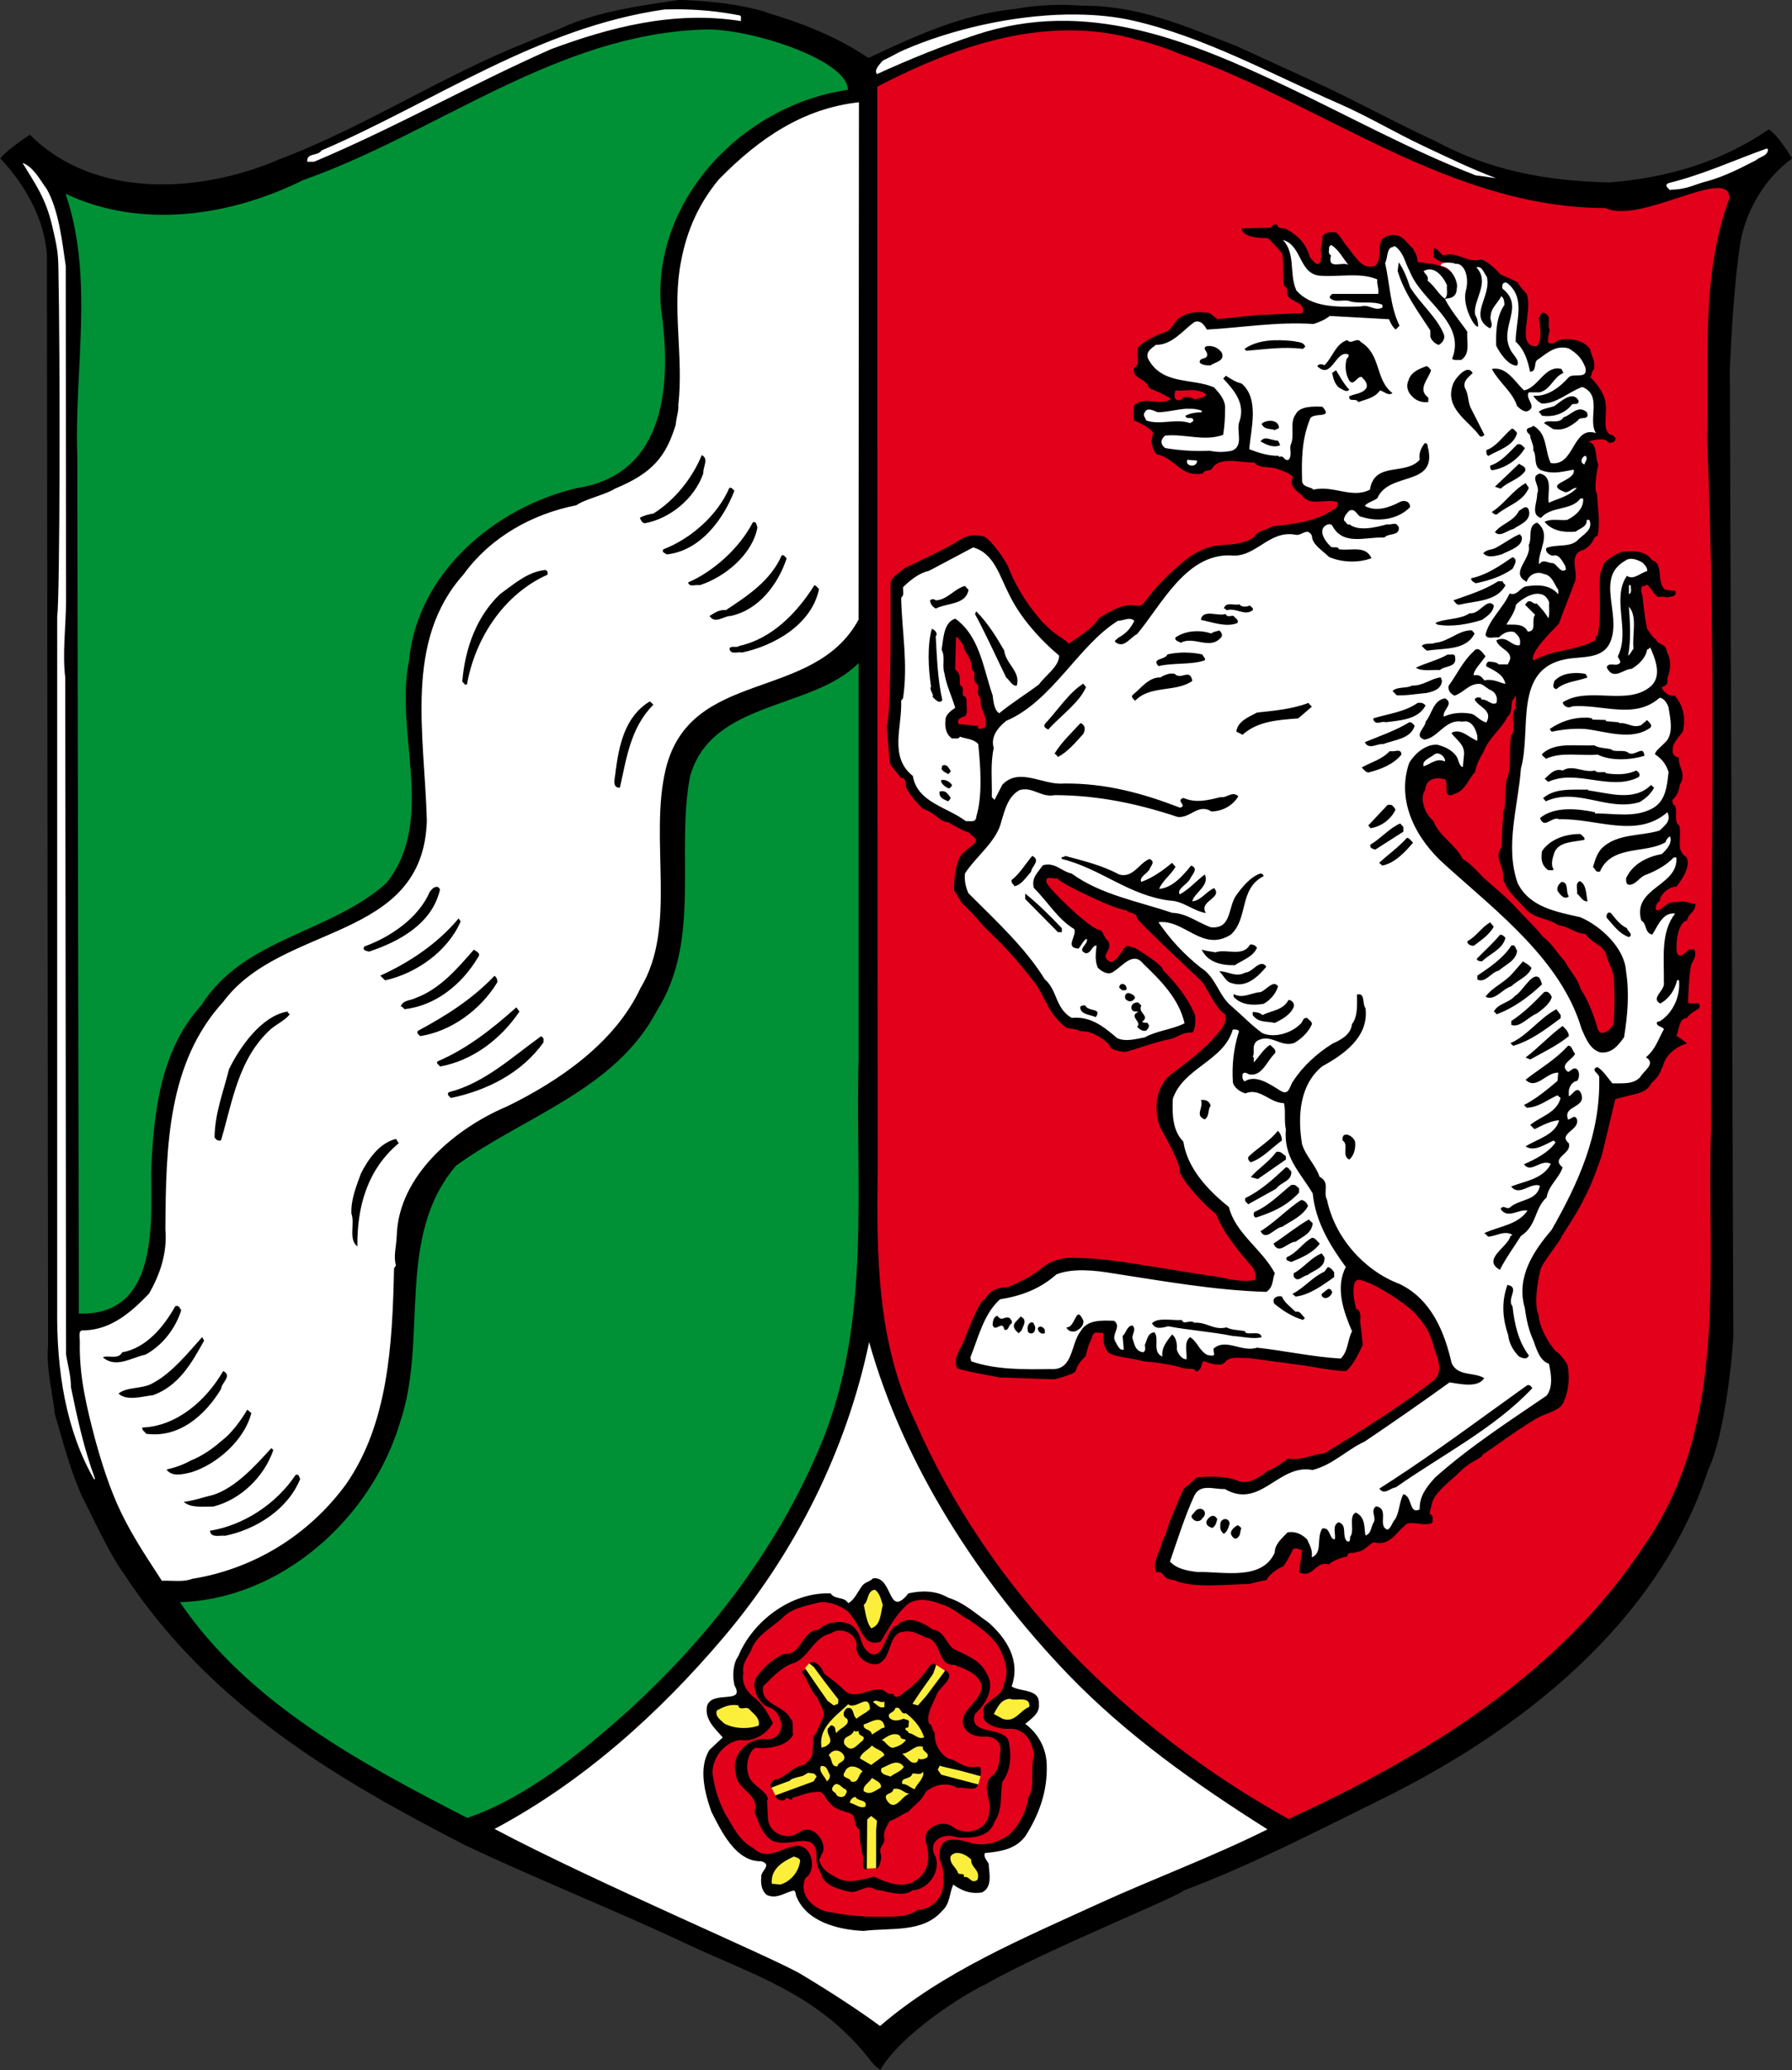 <svg xmlns="http://www.w3.org/2000/svg" viewBox="0 0 316.8 366" xmlns:v="https://vecta.io/nano"><rect x="0" y="0" width="316.8" height="366" fill="#333333" stroke="none"/><path d="M135.48 2.21c6.26 1.85 12.46 4.26 18.04 8.03 8.26-3.84 16.52-7.74 26.02-8.67 3.72-.71 7.99-.85 11.57-.57 10.39-.07 18.66 3.76 27.54 7.17l14.46 6.62c6.33 2.91 14.18 7.21 20.58 10.12 9.43 5.11 19.48 7.13 30.91 7.34 10.46-.85 19.83-3.7 28.09-9.38 1.79 1.14 4.13 5.15 4.13 5.15-4.89 3.48-8.33 9.5-9.22 15.3-1.38 9.56-1.72 21.12-1.79 21.97l.62 170.93c-.14 3.37-1.51 17.62-4.47 23.68-8.81 27.12-33.32 46.26-58.1 58.38-11.84 5.85-22.79 11.5-34.63 15.97-.83 1.03-24.92 10.74-34.9 16.52-4.06 1.86-15.14 8.95-18.72 15.21-.41-.55-.48 0-2.27-2.41-9.09-11.22-20.24-14.39-31.94-19.89-12.87-6.06-26.3-11.36-39.1-17.42-22.35-11.5-45.1-24.65-60.37-47.98-2.7-3.65-6.44-11.91-7.46-13.77-2.27-5.23-3.34-9.64-4.76-14.46-.54-4.54-1.57-8.26-1.21-12.19L8.29 44.97C7.82 38.75 4.58 32.82.04 27.99c1.51-1.78 5.24-4.17 5.24-4.17 11.58 11.57 30.43 10.24 43.92 4.42 15.28-5.76 28.7-14.7 43.84-20.73 2.48-1.07 5.16-2.06 7.5-3.13 6.13-2.49 12.87-3.41 19.62-4.41 5.3.21 10.46.71 15.35 2.2"/><path d="M189.17 5.37c-11.84-.04-23.54 4.46-34.08 9.95v57.56l.07 133.96c-.21 15.01-.14 30.43 6.54 44.26 13.08 30.15 37.52 54.66 66.09 70.49 24.16-11.08 48.19-25.82 62.99-48.53 15.01-21.55 10.88-48.95 11.7-73.66-.14-40.55 1.03-81.16-.69-121.71.34-14.18-1.1-29.12 3.92-42.58.21-6-15.7 4.63-21.82 1.68-27.6-.03-49.84-18.28-74.83-27.08h-.07c-2.55-1.08-5.23-2-7.92-2.67-3.99-1.15-7.92-1.66-11.91-1.68zm36.62 34.31c.14.98 1.17.5 1.65.84 2.13 1.2 3.44 2.56 4.13 4.97.83.9 1.17 1.62 1.86.86 0-.5.41-1.43 0-2.07 0 0 .41-1.36.34-2.56.69-.64 1.24-.77 2.41-.63.83.7 1.03 1.23 1.65 2.11.83.93 1.51 2.09 1.72 2.15.76 1.07 1.79 2.13 3.44 1.7 1.79-1.2-.21-4.77 2.34-5.34 2.48-.72 3.1 1.08 4.47 2.22.48 1.14.62.77.83 2.41 1.31.14 3.1.27 4.41.84 1.24.35 2.27 1.65 2.96 2.71.14 1.49-.21 2.35-1.1 3.42-.28.07-.76-.17-.96.19.83.56 1.03 2.28 2.41 2.35.14-2.98 2.34-7.32-1.38-9.38-1.38.22-2.48-.14-3.51-.98v-1.7c.76.35 1.03.78 1.58 1.36 2.89-.78 4.2 1.49 6.82.71 1.31.5 2.48 1.62 3.44 2.68 1.45.65 2.07.87 3.1 1.45-.34 0 1.51 2 1.51 2 .83 2.52-.69 6.49 0 8.18.34.97 1.17 1.1 1.72 1.03 1.24-.93.48-4.97.34-4.97.48-.29.28-1.22 1.1-.86 1.38.56.34 2.07.89 2.93-.07.71-.41 1.34-.28 2.2.41.56 1.45 0 1.79-.36 2.07-.43 4.41-.07 5.64 1.57.21 1.34.96 1.98.69 3.55-.62.7-.28 1-.69 1.42.69.56 2.75 2.92 2.75 4.92.28 1.79-.69 4.47.89 5.3.34-.07.41.07.83.55.07.76-.76.89-1.24.83-.48-1.24-3.58-.21-3.58-.21 1.72.34 1.17 2.68 1.79 4.06-.28 1.31-.83 4.61-.21 5.16.07 2.34.62 4.96.07 7.5-.83-.21-.48 1.86-3.17 2.68-1.93 1.38.07 3.99-1.03 5.85-.41 1.31-1.58 3.99-2.62 6.95-1.1 1.17-5.44 5.3-4.47 6.54.28-.41 3.51-1.45 3.51-1.45 3.24-.62 6.06-1.31 7.16-2.07.62-.07 0-1.03.62-.83.69-3.17.34-6.68.41-9.98.21-2.13-.14-.14.69-2.82 1.31-1.51 3.17-2.07 3.17-2.07 2-.34 4.41-.14 5.37 1.45 2.2.69.69 3.99 2.34 5.23.62 0 1.03.28 1.72.14.55 1.17-.89 1.03-1.51 1.24-.41-.28-1.1-.07-1.58-.14-.62-.48-1.1-1.38-1.72-2.07-.41-.14-.55.34-.96.14-.28.41-.28 1.1 0 1.58 0 0 .41 4.13.83 5.99 0 0 1.1 1.79 1.65 1.93.07.9 1.79.62 1.86 2.2 0 .07 1.24 1.65.07 4.68.21 1.03-.21 1.24-.96 1.51.07.69 1.03 1.51 2.07 1.58l.14-.14c1.51 1.72 2.07 3.86 1.51 6.4-.55.83-2 2.13-1.79 3.44-.14 0 0 1.1 1.1 1.17-.28 1.65 1.45 2.75.14 4.82 0 0-.07 1.65-1.31 2.68 0 .41.07.96.48 1.03.48 1.03-.28 2.89.69 3.44.62 1.93-.69 4.47 1.24 5.58 0 0 1.38 1.45-1.72 5.3-1.45-.07-3.1 1.72-2.89 2.55-.34-.14-1.31 1.58-.34 1.65 1.1-.48 1.65-1.72 3.37-1.45 1.17-.41 2.2.21 3.24.28.07 1.45-1.17 1.51-1.51 2.96-1.86.41-2 5.03-1.72 5.78.48 1.24 2.07-.69 2.07-.69h.96c.34.83.21 1.38-.48 2.55-.48 1.31-.62 6.82-.62 6.82.55.62 2.48-.55 2 1.03-.76.48-1.72.96-2.2 1.72-1.45.07-1.38 2.2-1.86 3.17.76.48 1.45.89 1.86 1.38-1.65.34-3.92 2-4.27 4.13-.41.14 0 1.1-2.07 2.89-.62 1.65-3.3 2-3.3 2 .14 0-2.68.62-3.03.83l-2.34 9.78s-1.79 5.44-3.24 7.85c-.48 1.38-3.92 6.61-3.92 6.61-.14.83-3.79 4.96-3.79 6.2 0 0-1.31 5.37-.28 7.64.28 3.17 2.89 6.4 3.1 6.47 1.03.62 2 2.34 2 2.34s.89 3.17-.69 6.68c-.55 1.31-2.55 1.79-3.92 2.41-2.34 1.03-9.09 6.06-10.39 6.82.21.55-2.07 1.03-4.06 3.1-1.45 1.45-3.85 3.1-4.75 5.09 0 0-.48 1.79-.55 2.34.76.07.48.96.55 1.45-1.38.96-4.2-.62-4.96.62-1.58 1.17-2.55 3.65-5.51 2.89-1.1.62-1.65 1.65-3.03 1.72-.48.41-1.65-.21-1.58.83-.62-.07-3.17.96-3.17 1.38-2.62-.76-2.82 2.62-5.37 1.38l.55-3.92c-.55-.07-1.1-.55-1.65-.14-.48 1.24-1.65 3.03-1.72 3.03-1.24.48-2.75 1.72-2.89 2.41-.76.07-3.1.69-3.1.69-4.34.07-9.78.83-13.36-.69-2.34-.21-1.45-1.65-3.03-1.38-.89-1.24.62-3.99.69-4.27.14-.96.83-2.2 1.03-2.68.07-1.1 3.03-7.71 3.03-7.71.62-.69 1.72-1.38 2.27-2.07 0 0 4.61-.69 7.71.69 2.13.41 3.85-1.1 5.09-2 .48.14 3.44-2.07 3.44-2.07 2.41.48 4.34-.83 6.4-.9 12.74-7.78 17-11.08 19.28-12.87 2.07-1.72.55-4.27 0-6.2-.76-3.1-2.34-4.54-2.62-4.96-1.03-1.72-7.5-5.99-10.19-6.61-1.72-.55-1.45 2.75-.83 5.09 1.03.21.69 2.2.69 2.2.07.21.48 4.13.48 4.13-.62 1.38-1.65 3.51-2.89 4.61-.76.28-7.16-.89-7.16-.89l-10.26-1.38c-1.72.07-2.68-.34-3.92.55-.62 1.38-3.79.07-3.85 0-.55.21-.28 1.65-1.38 1.86-.41-.76-1.24-.34-2.41-.62-1.03-.48-5.16-1.1-6.82-1.17-1.86-.62-5.78-.76-6.47-1.79-1.24-1.72-.21-3.65-1.17-3.24-1.79-.41-1.24.69-2.07 1.93l-.62 2.2c-.83.76-1.38 1.45-1.72 2.55-.14.62-3.79 1.51-3.79 1.51l-9.71-.34s-7.02-1.24-7.5-1.65c-.76-1.86.62-3.24 1.17-4.68 0 0 2.89-7.78 3.79-7.5.69-1.38 2.07-2.13 3.85-2.07 2.07-.83 4.2-1.86 5.85-3.17 1.58-1.51 4.06-2.13 5.44-2.07 5.37-.07 12.94 1.31 12.94 1.31l10.74 1.72c3.79.41 5.58 1.38 8.88.9.41-.83-.34-2.2-.34-2.2-4.47-4.96-5.78-7.64-6.54-9.5-1.58-1.1-5.71-5.44-6.4-7.43.28-1.17-2.75-6.68-3.44-7.78 0 0-2.2-5.23 1.38-9.02.83-.83 5.58-3.92 8.26-7.09.96-1.1 2.27-2.27 1.79-3.99-1.38-.62-3.58-5.23-3.92-5.58-.83-.9-8.33-7.78-11.63-11.29.14-1.24-1.65-.83-1.79-1.51-1.45.21-11.98-4.82-12.32-5.64-.83.21-2.2-.69-1.86.83.89 1.58 8.26 8.67 9.57 8.33.55.62.69 1.51 1.31 1.93.96 1.72-1.79 2.55.41 3.72 1.51-.41 1.79-2 2.89-2.89l1.45.41s5.09 3.03 4.89 3.86c2.34 2.34 4.41 4.89 5.71 7.99 0 0 .28 2.27-.48 3.1-1.65-.14-2.48.76-3.92 1.17-2.13.28-7.09 2.13-7.99 2.27-.83-.14-1.79-.21-2.55-.76.07-.76-3.3-3.24-5.3-2.89-.55-.48-1.65-.41-2.41-.62-1.1-.62-2.75-2.68-2.89-3.1-.48-.62-1.79-3.58-2.75-4.82-3.79-4.89-5.37-6.47-9.36-10.33-1.1-1.45-2.2-2.48-3.37-3.65-.69-.69-1.24-2.2-1.58-2.34 0 0-.14-4.96 1.58-6.68.62-.55 1.38-1.1 2.07-1.72.76-1.03-.76-1.24-.89-1.86-.41 0-3.03-1.31-3.72-1.86-1.72-.07-2-1.51-4.61-2.41-2.41-2.41-2.96-3.86-2.96-3.86.07-.76-.07-1.58-.83-1.58 0 0-1.86-2.13-2-2.62l-.55-6.61c.76-1.51.69-17.9.69-17.9v-7.43c.41-1.24 1.79-1.86 2.55-2.55 1.03-.48 8.26-3.92 9.22-4.68 1.86-1.31 3.3-1.24 4.82-.83 1.1.48 3.92 4.27 4.41 5.85.55 1.31 2.07 4.96 5.85 9.22 2.82 2.89 3.24 2.41 4.68 3.86.41-.48 4.13-2.48 5.3-4.54 6.88-4.47 6.47-.55 8.33-3.17 3.1-4.34 7.85-7.78 7.85-7.78 3.85-2.55 6.68-1.86 6.68-2.07 1.03 0 3.51-.34 4.75-1.51.21-.89 2.68-1.24 3.03-1.72 4.34-.41 8.26-.96 11.43-3.37l.14-.89c-2.13-.69-4.96.83-6.26-1.17-.89-.69-2.48-1.72-1.65-3.3-.62-.76-2.55-1.31-2.55-1.31-1.38-.69-3.37 0-4.27-1.24-2.41.14-6.33-1.24-7.57 1.24-.48.28-1.31.07-1.51.69-3.92.83-4.89-2.75-8.19-3.37-.69-.55-.83-1.93-.96-2.41.28-.41.14-.96.34-1.38-.55-1.03-3.3-2.2-3.44-2.2v-2.55c1.65-1.93 4.61.14 6.61-1.24-1.03-.69-2.48-1.38-3.92-1.93-.55-1.89-2.89-1.47-2.68-3.52 1.24-.5.48-2.42.69-3.55 1.1-1.49 4.61-2.75 4.61-2.75 1.58-.28 1.79-2.35 3.37-2.93 1.24-.78 3.24-.78 4.75-.5l1.38 1.07 6.82-.71 8.19-.36c.69-1.84-1.79-1.91-2.48-2.91-.48-.5.14-1.64-.76-1.85-.34-1.84 0-3.99-.34-5.82 0 0-1.65-1.91-2.55-2.69 0 0-4.47.21-4.61-1.7l5.3-.15c0-.64.48-.49 1.03-.56zm-14.87 29.28c-.96 0-1.93.14-2.89.07-.21-.07-.28.07-.28.21-.14.41-.21.96.07 1.31.14.14.34.21.55.21.28 0 .55-.14.69-.34.14-.28.34-.21.55-.21.62 0 1.24.07 1.65.48.34-.28.76-.28 1.24-.41.28-.07.55-.28.69-.55-.41-.34-.83-.55-1.31-.62-.34-.07-.62-.14-.96-.14zM169 112.67l-.14 5.37c-.14.41.48.62.62 1.03.34.69.07 1.45.28 2.13.83.34.21 1.24.55 1.86.69.07.55.9.55 1.45.07.69.21 1.58-.28 2.13-.62.14-1.58.55-1.1 1.38l3.03.28c.48-.14.34.28.48.55.41 0 1.17-.07 1.24-.48.28-1.24-.41-2.34-.76-3.44-.28-.62.14-1.38-.41-1.86-.41-.69.14-1.45-.28-2.13-.55-.28-.62-.96-.55-1.51.28-.76-.62-.89-.48-1.51.07-1.24-.89-2.27-1.38-3.37 0-.76-.76-1.24-1.03-1.86H169zm98.99 10.39c-.07 0-.21.14-.34.48-.76.48-.07 2.41-1.1 3.1-1.17 2.34-3.37 3.79-4.27 6.26-.69 1.24-1.24 2.07-1.51 3.58-1.1 1.1-1.72 3.3-3.58 3.86-2.34 1.17-1.03-1.86-1.72-2.55-1.86-.55-3.44.07-3.51 1.86-1.1 1.38-.07 4.27 1.45 5.51 1.03 2.75 3.92 4.13 5.16 6.68 1.45.89 2.34 1.93 3.65 3.3 1.93 1.72 3.99 3.37 5.71 5.23 1.51 1.72 3.51 3.51 4.75 5.16 1.79 1.38 2.48 2.82 3.99 4.47.96 1.86 2.2 2.89 2.75 4.82 1.38 2.13 2.13 4.2 2.89 6.54.41 2.34 2.2.9 2.96-.28.14-2.48.21-4.96.07-7.43.07-1.93-1.03-3.3-1.45-5.03-.55-1.58-2.82-2.07-3.58-3.51-1.79 0-3.03-1.38-4.82-1.51-1.65-1.24-3.86-1.1-5.51-2.62-1.58-1.79-3.65-3.37-4.27-5.71.28-2.13-1.72-3.58-.28-5.44l.21-4.47c.21-.76-.14-2 .34-2.34.14-1.72.14-3.44.34-5.16 1.03-2.07.34-5.3.83-7.85.96-.9-.21-3.37.69-4.75.07 0 .21 0 .14-.14-.14-.55.14-2 0-2.07zM163.21 282.84c-1.03 0-2.07.21-2.82.83-2.27 2.07-3.1 3.99-4.68 6.54-.76.34-1.93.34-2.62-.48-1.1-1.31-1.38-2.62-2.48-3.92-.89-1.65-3.79-2.68-5.64-2.55-2.27.62-4.47.89-6.26 2.41-2.07 2.07-5.03 3.3-5.99 6.26-.69 1.24-1.58 2.34-1.31 3.85-.41 1.86.76 3.58 2.27 4.61 1.45 1.24 2.2 2.89 2.96 4.2-.89 1.79-3.37 3.44-5.71 3.03-2.75.21-5.16 3.24-4.96 6.06.41 2.62.96 4.47 2.2 6.95 1.45 2.27 2.34 4.68 5.03 6.13 2.48 2.41 5.03-.21 7.64-.41 2.75-.21 3.65 4.34 1.58 5.64-1.45 3.24 1.79 5.92 4.68 6.13 2.55.48 5.23.76 7.99.76 2.34-.07 5.37.21 7.16-1.24 2.82 0 4.96-2.75 4.47-5.64.28-2-.83-2.96-.62-4.34.07-3.44 3.65-2.41 5.71-1.79 2.27.55 4.68-.07 6.68-1.58 1.72-1.65 2.96-4.06 3.3-6.54 1.31-1.86.21-5.09 1.03-7.3-.28-2.41-1.45-4.75-4.2-4.82-2.2.21-5.44-.96-4.68-2.75-.9-2 3.44-2.62 3.51-5.16 1.03-2.13.21-4.34-.69-6.2-1.17-2.13-3.24-3.58-5.37-5.09-1.79-.89-3.17-2.41-5.09-2.82-.89-.41-2-.69-3.1-.76zm-2.27 3.58c1.38 0 2.82.89 4.06 1.72 2.07.21 2.41 3.03 3.99 3.58 2 .96 4.41 1.93 5.37 4.06 1.65 2.41.07 5.37-2 7.23-1.31 4.2 5.78 1.79 6.06 5.37.41 2.34.21 4.75-1.24 6.68-.34 2.41.07 5.03-1.38 7.02-.83 2.82-4.2 2.96-6.61 2.75-2.55-.96-5.37.76-3.79 3.44.96 2.82-1.51 5.85-4.06 5.92-1.79 1.38-4.68.07-6.68-.14-1.38-1.1-2.89.69-4.41.41-2-.41-4.68-1.17-5.09-3.17-.76-1.38-.83-2.13-.83-3.1.14-4.34-4.06-2.07-6.47-2.41-2.75-.14-3.65-3.37-4.47-5.44 1.03-3.24-3.17-3.72-3.3-6.82-.96-3.37 2.27-6.54 5.64-5.99 3.65-.34 2.68-5.16-.07-5.78-1.79-.83-3.3-4.13-1.45-5.85 1.17-1.58 2.96-2.89 4.41-3.51 3.1.34 3.03-4.13 6.13-4.27 1.24-1.45 5.03-2.07 6.47-.14.83.83.89 2.07 1.45 3.1.28.55.48.69 1.03 1.17.76.55 1.58.14 2-.48.96-1.38 1.65-4.27 2.89-4.41.69-.69 1.51-.96 2.34-.96zm-12.39 1.86c-.55-.07-1.1.14-1.65.48-3.03.69-3.92 4.2-6.47 5.23-2.27.62-4.13 2.82-5.51 4.13-.62 3.37 3.92 3.37 4.82 5.78.69.21.21 1.93.48 2.75-.96 2.07-4.41 2.62-6.68 2.34-1.38.83-1.79 3.44-1.17 4.96.34 1.65 3.99 3.1 3.24 4.41l.14 3.03c.07 2.68 3.37 4.2 5.51 2.55 2.68-1.86 5.37 2.34 3.92 3.99 0 .41-.41.69-.34.96.41 1.58 1.58 2.27 2.75 2.89 2.2 1.51 4.75.48 6.95 0 1.86.9 5.09 2.34 7.37.62 2.48-1.51 2.55-4.41 1.72-6.88-.55-2.34 2.96-4.06 4.89-2.48 2.27 1.65 6.2.62 6.33-2.68.62-1.58-1.24-4.06.14-6.06 1.51-.96 1.72-2.68 1.79-4.27.48-1.79-.76-3.03-2.55-3.03-2.2.21-4.34-.96-3.99-3.17.41-2 3.44-3.44 3.3-5.92-.55-2-2.96-2.89-4.89-3.58-3.03.21-2.07-4.41-4.96-4.82-1.38-.62-2.41-1.31-3.99-1.03-2.55.21-2.07 4.13-3.92 5.37-1.24 1.24-4.75-.62-4.34-2.75.21-1.38-1.24-2.82-2.89-2.82zm-4.89 5.58c.89 0 1.79 1.24 2 2 1.24.96 2.62 1.93 3.65 3.03 1.79 1.65 4.2-.34 6.2-.21.96-.07 1.24 1.1 2.41.76.21 1.03 1.45.41 1.72-.14 1.86-1.17 3.17-2.62 4.47-4.41.62-1.24 2-.76 1.03.41-.69 2.13-2.55 3.72-3.58 5.65.76 1.51 1.93-1.45 2.82-2.13.96-1.03 1.65-2.55 2.68-3.58 2.07 1.17-.69 2.82-1.38 4.13-.62 1.72-2 3.51-1.45 5.37.62.07.55 1.31 1.03 1.65-.14 1.93.89 3.65 2.41 4.54 1.38.14 2.48 1.58 4.13 1.45.48.14 1.58-.34 1.58.34.07.9.14 1.79-1.03 1.03-2-.55-4.06-.89-6.06-1.38-1.1 1.03.55 1.31 1.31 1.45l5.3 1.45c0 1.72-2.48.55-3.65.83-1.79-1.1-4.06-.62-5.58.69-.76 1.58-1.86 2.2-3.1 3.51-1.17.48-2.13 1.31-3.3 1.65-.48.96-1.17 1.79-.96 2.96.28 1.17-1.03 1.45-.62 2.82.34.83-.41 3.3-1.03 2.41l.21-8.19c-.34-1.1-1.58-.62-1.38.41l-.21 8.12c-1.31.21-.34-1.86-.83-2.68-.28-1.45-.55-2.89-.48-4.34-1.1-.48-.55-2.2-1.51-2.82-1.38-.48-2.89-.69-3.86-2-.83-.62-.89-2.27-2.48-1.79-1.51 0-2.62.69-3.99.96-.34 1.1-.96-.62-1.38.41-.96.48-2.62-.96-.96-1.17 1.93-.76 3.92-1.58 5.99-2.13 1.17-1.72-1.31-1.51-2.13-.76-1.58.34-2.96 1.17-4.68 1.79-1.38.69-.69-1.58.48-1.38 1.79-.69 2.82-2.34 4.75-2.55.76-.69 1.58-1.45 1.45-2.55l.14-2.55c.76-.48 1.1-2.34 1.79-3.3.28-1.45-.69-2.07-1.03-3.44-1.17-1.03-1.58-2.75-2.48-4.13-.96-.96.62-.41.34-1.38 1.65 2.27 2.96 4.96 5.09 6.82 1.79-.69-.76-2.2-1.03-3.17-1.03-1.51-2.07-3.03-3.44-4.2.21-.21.41-.28.62-.28z" fill="#e3001b"/><path d="M137.13 33.07c-6.2 4.26-9.64 11.22-10.26 18.54-1.58-.21-.55-2.7-.83-4.05.28-1.91 1.24-3.48 1.45-5.47 1.58-3.83 5.09-8.45 9.36-9.73l.28.71zm-.14 9.52c-2 2.98-3.1 6.24-3.79 9.73-.48.14-.62-.43-.96-.72.07-4.83 1.79-9.72 6.26-12.07 1.51 1.56-1.17 1.71-1.51 3.06"/><path d="M119.23 1.65c-.55 0-1.1 0-1.72.02C95.07 4.86 76.83 18.01 56.85 26.6c-.7 1.06-2.68.36-2.53 2h1.2C69.73 22.63 83.57 14.8 97.4 8.7c10.33-3.84 21.75-6.88 33.59-4.97-.07-.36.14-.78-.14-.99-3.72-.74-7.57-1.11-11.63-1.1Zm69.32.92c-9.64.18-20.31 2.59-28.78 6.28-1.58.71-1.79.96-3.72 1.87-.48.63-1.58 1.54-1.03 2.39 5.58-2.56 11.57-5 17.55-6.97 19.48-6.45 37.45.92 54.87 9.16 11.29 5.34 21.75 11.16 33.46 15.71 1.38.14 2.34.34 3.58.49-4.34-1.63-7.78-3.31-12.67-5.61-5.03-2.35-9.84-5.26-15.01-7.53-11.91-5.18-23.82-11.85-36.69-14.76-2.96-.66-6.2-.99-9.64-1.03-.62 0-1.24-.01-1.93 0Zm-36.69 15.51c-9.84 1.07-17.62 6.33-24.78 13.64-3.51 4.25-5.64 8.94-6.68 14.48-1.65 8.23.48 16.84-.48 25.37.07 1.24-.28 1.79-.48 3.58-1.72 5.58-4.06 8.47-10.67 11.22-1.72 1.1-5.37 1.86-6.88 2.96-7.71 1.51-15.14 5.58-19.96 12.25-10.53 11.77-6.88 28.16-6.47 43.51-.62 21.48-25.61 18.04-35.98 32.01-9.8 10.74-10.16 25.4-10.24 40.2.36 4.13-.92 7.99-2.91 11.43-3.06 3.17-6.6 6.33-11.36 6.47-1.07-.07-.94.41-.86 2-.14 6.2 1.27 11.77 2.69 17.21 1.2 4.34 2.6 8.81 4.58 12.94 2.31 4.75 4.67 8.12 7.23 12.12 1.78-.07 3.82.28 5.38-.34 10.65-1.72 20.4-7.5 27.14-16.66 7.46-10.67 8.25-24.58 8.53-38.21l.34-.55c-.48-1.51.07-3.44.14-5.23.28-10.67 10.46-19.07 19.48-22.86 9.16-4.47 19.07-11.22 23.61-20.93 6.61-10.88 1.45-26.23 4.47-38.76 4.41-17.9 26.09-11.7 34.08-26.37l.07-91.49Zm160.47 8.18c-5.78 2.06-11.29 4.62-17.35 6.11-.89.46 0 .85.14 1.2 3.51-.12 4.2-.93 6.82-1.57 3.03-.85 5.78-2.28 8.54-3.7.69-.64 2.07-.71 2.07-1.91l-.21-.13ZM3.99 28.82c2.27 3.76 4.05 6.13 5.21 11.01.83 3.52 1.06 4.69 1.12 7.36.34 16.82.28 58.18-.21 61.9v122.19c-.14 11.08 1.57 21.68 6.54 30.29l.15-.14c-1.92-5.16-3.13-10.67-4.26-16.18 0-2.07-.57-3.92-.86-5.78l-.15-119.71c-.5-4.2.08-8.61.15-13.29l-.06-59.46c-.64-4.4-1.23-9.83-3.36-13.59-1.2-1.64-2.34-3.9-4.26-4.61Zm222.84 13.62c2.27 2.49 1.03 5.9 2.34 8.89 2.62 3.05 7.16 2.98 11.43 2.84 1.51-.43 2.41.93 3.79.21v-.5c-1.72-.71-3.85-.15-5.64-.58-1.1-.5-2.68.37-3.65-.63-.07-.35.21-.49.41-.71h8.12c.21-.78-.28-1.78-.14-2.56-2.96-1.27-6.61-.43-9.84-.64-4.06-.07-3.37-5.34-6.82-6.33Zm8.47.86-.34.36c.07.5-.28 1.2.34 1.49-.69 2.7 2.07.99 3.1 1.7-.89-1-1.72-2.77-3.1-3.55Zm11.08.34c-1.31.09-.96 1.79-1.51 2.86.83 3.68.89 7.74 2.55 11.08l-.69.69c-.62-.56-.89-1.18-1.17-1.83l-10.46-.58c-.83.64-1.79 1.07-2.89 1.42-6.61-.42-12.53.64-18.86.99-.41-.78-1.1-1.76-2.2-1.34-2.13 1.56-3.92 4.05-6.82 4.05-.69.56-1.86 1.2-1.38 2.41 2.48 4.76 7.85 3.41 11.7 5.11.83.94 1.86 2.04 1.93 3.41 0 1.72-.07 3.3-.34 4.96-3.3 1.24-6.75-.21-10.26.14-.76.62-.96 1.45 0 2.2 2.34.41 5.16.62 7.85.48 1.45.28 2.55.28 3.92 0 2.27-.83.69-3.58 1.38-5.23 1.03-3.03-.83-5.37-2.89-7.53l.48-.5c.9.56 1.72 1.14 2.75 1.36 3.24 2.68 1.65 8.12 1.38 11.63 1.65.62 3.17 1.17 5.23 1.17v.21c1.03-.41.83.76 1.72.48.62-.62.21-1.72.34-2.55.83-1.65-.21-3.99.89-5.44.69-1.51 3.17-1.45 4.75-1.38 2.07 2.27-1.79.83-2.2 2.2-1.45 3.58-1.51 7.16-1.38 11.08.28 1.03 1.51.83 2 1.38 3.51-.83 6.82 1.65 9.98 0 .83-5.09 6.26-2.41 8.81-5.3-.21-1.24.28-2.07.83-2.89.76-.14.48.69.69 1.03 1.38 6.68-6.95 3.92-9.02 8.67-.69.55-1.86.76-2.2 1.38 1.93 1.03 4.2.34 6.13-.69.76-.41 1.86-.21 1.86.89-2.13 2.2-5.64 2.68-8.54 1.72-.83 0-1.03-1.65-2.2-1.1-.48.48-.96 1.03-.96 1.72.34.21.62.96.96.69 1.65 1.31 4.68.55 6.68 0 .83.21 1.51-.62 2.07.55.14 1.58-1.86.96-2.55 1.79-3.3-.14-7.23 1.51-9.16-2-.28-.62-1.24-.34-1.65.28-.55.96.28 2.27 1.17 3.17.41.62 1.45-.07 1.58.62 2.2.34 4.68-.76 5.78 1.58-2.34.89-5.3.76-7.5-.21-1.1-1.1-3.03-2.2-3.03-3.72-.76-1.65-1.86.07-2.89-.21-4.82-.89-7.02 4.2-11.57 3.65-7.85-.21-12.12 8.74-16.45 13.91-1.17.55-2.27 2.55-3.72 1.51-.55-.34.21-.55.34-.83 1.31-.69 2.2-1.58 2.89-3.03-.83-.76-1.93 0-2.89 0-6.95 4.27-11.63 14.25-19.76 17.69-1.45 1.17-2.82 2.82-2.2 4.82-.62 2.62-.28 5.71-.34 8.67l.48.48 1.38-2.68c3.03-3.17 7.16.14 10.88-.21 7.5-.07 14.11 1.79 20.51 4.27 1.45-.34-.89-1.24.62-1.72 2.2.96 4.34.41 6.54-.14 1.1.21 2.13-1.17 3.17-.14-1.03 1.65-2.75 2.62-4.75 2.68-2.34-1.51-3.72 1.24-5.99.96-6.82-2.27-13.97-3.85-21.75-3.85-2.34.48-3.92-1.58-6.2-.89-2 1.1-2.55 3.37-3.17 5.37-.76 3.65-4.47 6.26-6.47 9.36-.14 1.24.14 2.48.62 3.51 4.89 4.89 10.12 9.71 13.49 15.21 2.27 1.93 1.79 5.09 4.75 6.82 3.37-.34 5.71 1.58 8.05 3.58 1.45.69 3.37.14 4.89-.14 2.07-1.17 4.82-1.38 7.02-2.48-.96-4.27-4.13-7.5-7.3-10.53-1.79-2.27-3.65.41-5.16 1.31-.96.89-2.27 0-2.89-.62-.55-1.38-.34-2.55-.21-3.92-.83 0-.89 1.31-1.86 1.38-1.79-.62.48-1.58.14-2.55-.48.07-.96 1.1-1.45 1.72-2.55-.14-.28-2.2-.76-3.44-2.96-1.79-4.61-4.75-7.16-7.3-.48-1.79.76-2.75 1.58-3.99 2.2-.62 3.3 1.1 5.09 1.45 5.23 3.79 11.7 4.89 17.76 6.95 2.55.07 4.54 1.72 6.82 2.55 3.79.41 3.03-3.58 4.54-5.65 1.03-1.45 2.55-3.3 4.27-3.85.28 0 .55.21.55.48-4.41 2.27-2.62 7.43-5.78 10.33-5.03 3.17-8.19-2.75-12.8-2.2 2.07 3.03 4.54 5.71 7.5 8.05 2.68 1.65 3.17 5.03 5.44 6.82 2.07 1.79 3.44 3.3 5.44 4.75 2.07.89 5.09.07 6.82-1.72.34-.34.34-1.1 1.1-.96.28.34.89.62.83 1.1-.62 1.45-1.93 2.62-3.1 3.3-2.41.89-4.2-1.79-6.61-.34-1.03.83-.28 2.07-.76 2.75.34.21.14.62.21 1.03.89-.96 1.79-2.48 2.89-3.1.34.48 1.17.76.83 1.51-1.45 1.38-2.27 4.13-4.54 3.72-.34-.14-.83-.55-1.17-.07-.07.48-.07.96.34 1.31 2.07-1.31 4.54.55 6.47 1.72 1.51.83 1.51-1.1 2.2-1.86 1.58-2.48 4.13-4.82 6.88-6.54 1.51-.69 3.24-1.58 3.44-3.44 1.1-1.38.89-3.79.89-5.23 1.51-.41.89 1.65 1.51 2.41.62 5.09-3.86 8.19-7.64 10.26-3.99 3.24-4.41 8.74-3.58 13.77.62 2.07 2.41 3.72 3.1 5.78 1.93.96.55 2.68 1.31 4.06 1.38 6.61 6.47 12.46 12.8 14.87 5.64 2.68 7.99 8.54 9.22 13.97 1.03 2.41 3.92 1.58 5.78 2.68-1.1 1.79-4.27 1.03-6.13.76-4.96 3.58-10.12 7.16-15.01 10.46-3.17 1.45-5.64 4.13-9.22 5.03-5.99-1.17-9.22 7.02-15.49 3.37-2 .07-4.41-1.03-5.44 1.24-1.65 3.58-2.96 7.78-4.27 11.57 1.17 1.31 3.1 1.65 4.89 1.86 4.34-.14 11.36 1.65 13.63-3.44 0-1.51 1.31-2.55 2.27-3.58 1.38-.21 2.48.28 3.44 1.24.48 1.03 1.03 1.93.83 3.17 2-.76.76-3.37 1.86-5.09 1.51-.28 1.17 1.86 2.2 1.93.28-.83-.55-2.48.69-3.03 1.65.48.48 2.48 1.51 3.37.83.21.28-.76.69-1.03.55-1.24-.41-3.44.83-4.06 1.79.83 1.45 2.75 1.72 4.06 1.03-.34.96-1.45 1.38-2.2.69-.96-.62-2.13.48-2.96 2.48.41.14 3.58 2.07 4.13.69-.41.76-1.31 1.38-1.93.69-1.31.69-3.03 1.38-4.34 1.65.34.96 3.65 2.89 2.68-.07-2.41 1.31-4.06 2.75-5.65 6.2-5.51 12.94-9.84 19.69-14.46 1.17-1.51.83-3.79.41-5.64-1.58-.48-2.2-2.55-2.75-4.13-.76-1.58-1.24-3.65-1.51-5.71-1.58-5.44 1.51-10.05 4.75-13.84 4.61-8.12 8.67-16.8 8.4-27.05-.14-.62-1.58-1.24-.34-1.72 1.03.55 2 2.13 2.68 2.89 1.58-.07 3.72.28 4.96-1.17.55-1.03 2.82-2.34.96-3.44 1.72-1.45 2.13-3.1 3.17-4.96-.21-.55-1.31-.41-1.24-1.17.07-.21.28-.21.48-.21 2.34-1.45 3.72-4.41 3.44-7.3h-.34c-.41 1.72-1.31 3.17-2.96 4.13-1.86-.96.96-2.34.62-3.79.07-4.13-.62-8.81 2-12.12-2.27-.28-3.1 2.34-4.06 3.72-1.38-.28-.89-1.93-1.93-2.48-1.65-5.85 6.61-6.06 6.2-11.15h-.48c-1.1 1.24-3.24 2.48-5.03 3.1-1.1.48-1.72 1.79-2.89 1.72-.55-.07-.48-.76-.48-1.17 1.17-2.55 3.79-3.79 6.33-4.27.89-.83 1.86-1.93 1.45-3.1-.41.14-.69.62-.83 1.03-3.51 2.07-9.5.41-11.57 5.16-.83.28-.83-.55-1.24-.76.34-1.17.69-2.41 1.58-3.37 2.75-2.62 6.82-2.07 10.19-3.1.89-.89 2.13-1.65 1.38-3.24-5.44 4.75-12.6 1.03-19.14 1.24-1.24-.62-2.62 1.86-3.37-.21 2.55-2.13 6.75-1.65 9.71-1.03v.21c3.44 0 6.88.76 9.91-.76 2.62-1.24 2.82-4.06 3.1-6.54-.41-1.38-1.17-2.34-2.41-3.17.14-.69 1.1-1.31 1.72-2 1.72-1.45.96-4.47.69-6.26-.21-.76-.89-1.72-1.58-1.72-4.41 3.92-10.12 1.1-15.42 1.51-.83.48-1.58-.07-1.72-.69 4.54-2.96 11.5.76 15.63-2.89 2-1.86.69-4.89-.14-6.82-.14.07-.34.41-.55.34-.21 1.45-1.45 2.68-2.75 3.44-1.45 0-3.24 2.2-4.41-.28.34-.83 1.24-.34 1.86-.48 1.31-.41-.21-1.17.21-1.65 2.07-4.47-1.24-10.05 1.51-14.04 1.17.83 2.41-.55 3.58-.83.07-.62-.41-1.1-.83-1.51-.83-.48-2.13-1.03-3.03-.34-5.3 2.96-.76 9.22-2.55 14.11-1.24 3.44-5.09 2.75-7.92 3.3-9.43 1.72-6.06 12.6-7.99 19.34-.48 6.68-2.89 13.84-.55 20.31 2.13 4.27 6.95 5.03 11.08 5.99 3.65 1.58 7.78 5.44 8.05 9.5.62 3.99.28 7.78-.34 11.7-1.03 1.45-2.2 2.96-4.27 2.68-1.86-.62-2.55-2.62-3.24-4.13-3.58-12.12-14.87-20.65-24.09-28.98-5.09-4.47-8.74-11.22-6.4-18.04.96-1.65 2.96-3.37 4.96-3.24 1.31.34 2.48.83 3.37 2 .48.69.48 1.86 1.17 1.93l.21-2.27c.07-1.72-1.24-2.41-2.2-3.65l.14-.21c1.65-.62 2.82.9 4.41 1.51v-.83c-.28-1.31-1.03-2.96-2.68-2.55-2.96-.55-4.27 2.89-6.68 3.17-2-.69.21-2.13.21-3.17 1.17-1.38 1.31-3.79 3.44-4.13 1.72.96-.55 2.07-.21 3.24 1.45-.69 3.3-.83 4.96-.48.89.34 1.45 1.24 2.55 1.51 1.24-2.2-1.38-2.68-2.07-4.06.21-.34.48-.41.83-.34.21-.07.41.14.34.34 1.24-.07 1.72 1.1 2.68.62.28-.89-.07-1.72-.83-2.2-.69-.21-1.38-1.03-2-1.17-1.93-.21-2.96 1.58-4.61 2.07-.69-.41-1.1-.83-1.03-1.72 1.45-1.93 2.48-4.34 4.47-6.13.76-1.03 1.58.28 2.07.89-.62.96-2.27 2.62-2.07 3.37.76-.14 1.24 0 1.86.89 1.58-.34 2.68.41 3.72.62-.28-1.72-2.2-2.48-3.37-3.1-.07-.34.07-.62.34-.83.62 0 1.51.07 1.86.48h1.65v-.14c1.45-2.2-1.72-2.48-2.07-4.13 2-.9 2.55 1.1 4.13.89.28-1.24-.28-1.72-.96-2.34-1.24-.28-2 .28-2.75.96-.83-.14-2.07.41-2.34-.48.62-2.68 3.03-4.61 4.27-7.3 1.31.48 1.79-.96 2.82-1.24 2.2-.34 4.27-.34 5.78 1.38v-.76c-.69-.96-1.1-2.62-2.55-2.82-1.17-.55-2.68.07-3.03 1.38-3.17-1.58.96-4.06.34-6.47.69-1.24-.28-3.51 1.51-3.99 2.68 2.07 0 5.16.34 7.37.76-1.03 1.45-.21 2.41-.21.69.07 1.45 2 2.34 1.1l-.14-.62c-.48-.76-1.1-2.2-2.2-1.79-.55-.07-1.45-.69-1.1-1.38 1.72-.69 3.99-.07 5.37-1.24.96-1.1 2.96-1.86 2.2-3.72h-.48c.14 1.24-1.24 1.51-1.93 2.07-2.13.21-4.2-.14-5.51-1.72 1.17-.62 2.62-.21 3.99-.34 1.45-.69 3.03-2.07 2.82-3.79h-.48c-1.58 2.2-5.23 1.31-6.95 3.44-1.93-.55-.62-2.82-.69-4.27.69-1.38-1.45-3.03.48-3.58 2.48.55 1.24 3.58 1.58 5.16 1.86-.83 3.51-1.1 4.96-2.62-.69-.14-1.31.83-2.07.76-4.13-1.58 2-1.86 1.51-3.99-1.93.34-3.51.83-5.44.21-1.86-.48-.96-2.62-1.72-3.65.21-.76-.55-1.93-.55-2.68l-.48-.48c-.41-1.03.69-.62 1.03-1.17 2.55 1.38 2 4.34 3.1 6.61 4.27.69 3.79-6.68 7.99-5.3-1.51-2.41 1.24-6.68-2.41-8.16-2.41.87-4.54 3-7.16 2.93-.55-.21-1.31-.96-1.51-1.38 2.48.21 4.68-1.47 6.26-3.25.89-.85 3.44.48 2.96-1.72-.62-1.64-1.45-2.48-2.96-3.4-2.41-.64-3.86.92-5.58 2.07-.62.56 0 1.99-1.24 2.07-.41-1.99-.96-3.85-2.55-5.34 0-3.7 1.86-7.68-1.51-10.37-.76-.28-.96.43-.83.99 4.06 3.19-.62 6.75 1.38 10.74.41.98 1.86 1.98 1.17 2.91-1.58-.08-3.03-2.27-3.65-3.55-.07-2.62.07-5.2 1.45-7.19 0-.57-.07-1.26-.55-1.55-.55 1.14-1.79 2.05-1.86 3.4-.28.85.62 1.64-.14 2.28-3.92-2.13.34-5.76-.55-9.1-.55-.71-.83-1.98-1.86-1.7 2.55 2.7-.69 5.91-.21 8.39.41.71.48 1.19.55 2.04-.55.57-2.89-3.64-2.2-6.22.76-2.93-.55-5.07-1.86-4.8-.34-.28-2.75-.46-2.55.34 2.13.27 3.1 3.17 2.82 3.92 0 2.22-2.13 1.72-2.07 1.96.89 1.96 3.79 5.37 3.92 5.81-.14 1.77.62 3.83-1.1 4.97-.55-.08-1.17.14-1.58-.22 2.55-6.46-5.44-10.09-7.5-15.49-.83-1.49-1.03-3.25-2.55-4.39-.14 0-.21-.03-.34-.02Zm.89 2.71c.89 1.34 1.51 2.84 2 4.41 1.79 2.91 4.82 5.39 5.99 8.37.28.85-.34 1.5-.89 1.85-.62-.14-1.38-.85-1.51-1.49v-1.07c-2.27-3.48-4.61-6.62-5.78-10.52l.21-1.55Zm5.44 1.29c-.34 0-.69.1-1.03.28.21.56.96.85.69 1.7 1.17.85 2 2.47 3.03 3.18.69-.57.28-1.56.41-2.35-.55-1.32-1.72-2.83-3.1-2.82Zm-14.53 12.48c.69.92 1.72-.63 2.41.36 3.65 2.27 2.48 6.66 5.58 9.02-.76.55-1.45-.28-2.2-.48-.89 1.31-2.48 1.58-3.86 2.07-.34-.83-1.72.14-1.58-1.03 1.03-.48 2.27-.41 3.03-1.45.28-.83-.28-1.39-.83-1.96-.83-.21-1.38 1.71-2.2.64-.62-1.06-.83-2.49-.48-3.77.14-.28.48-.43.34-.85-2.27-.93-2.96 4.62-5.51 2.07.28-.5.96-.36 1.24-.15 1.51-1.42 1.93-3.77 4.06-4.47Zm-12.8.04c1.17-.04 2.34.04 3.44.17.69.21 1.65.07 1.93.99l-.41.36c-3.51-.43-6.54.06-10.05.34l-.28-.34c1.51-1.07 3.44-1.47 5.37-1.53Zm-11.63 1.01c.96.01 1.79.48 2.27 1.23.55 1.49-1.31 1.62-2 2.2-.69 0-1.45 0-1.93-.5-.07-.85.89-.56 1.24-1.05.48-.85-1.03-1.42 0-1.85.14-.02.28-.03.41-.02Zm38.41 3.57c.48.14.48.35.83.71-.41 1.49-2.41 3.3-.62 4.74.28.14.07.62.14.89-.89.14-2.13-.14-2.89-1.03-.76-.69-1.1-1.84-.62-2.76.34-1.49 2-2.13 3.17-2.55Zm23.34.41c.14 0 .34.04.55.08l.34.71c-1.79.71-2.27 3.02-4.27 3.43h-1.86c-.76 1.1 1.72 2.62-.34 3.37-.69 0-1.24-.48-1.72-.96-.83-2.55-3.17-4.13-4.47-6.55 2.62-.5 4.06 2.28 5.71 3.79 2.41-.5 3.51-4.03 6.06-3.88Zm-15.97.23c.28 0 .55.15.83.56-.76.78-1.79 1.42-1.38 2.67.69 1.1.48 2.55 1.1 3.65l2.34 4.61c-.21.28-.62.48-.89.14-1.86-2.62-6.33-4.82-4.61-9.22.41-.9 1.65-2.4 2.62-2.41Zm-23.34.07c.62.99 1.31 2.35 2.34 3.44-.48.62-1.31-.14-1.86-.39-.76-.7-.96-1.64-1.17-2.56l.69-.49Zm41.72 4.61c.41 0 .89.21 1.17.83 0 .96-1.1.14-1.38.89-1.31 1.38-3.03 2-5.09 1.72-.21-.21-.34-.62-.62-.62.48-.62 1.93-.76 2.82-1.1.89-.62 2.07-1.72 3.1-1.72Zm-68.08 2.2c-1.65.07-3.44.62-5.16.62-.62-.21-1.86-.96-2.27 0-.48.55.14.96.21 1.45 2.48.89 5.3-.41 7.78.48l.55-.34c.14-1.1-1.17-.07-1.38-.96.83-.48 2.07-.62 2.89-.62v-.28c-.62-.21-1.24-.34-1.86-.34h-.76Zm69.32.14c.41-.07.89.07 1.38.48.62 1.58-1.24.62-1.58 1.45-1.17.96-2.55 1.93-4.41 1.51l-1.58-1.03c.62-.83 2.68.34 3.44-1.03.89-.21 1.79-1.24 2.75-1.38Zm-54.59 2c.62 0 1.31.21 1.51.96.21.55-.48.41-.69.69-.76-.34-1.86 0-2.34-1.1.21-.28.83-.55 1.51-.55Zm42.75 1.38c.41.07.62.48.89.76-.55 2.27-3.24 3.03-5.09 4.06-.41-.21-.34-.69-.34-1.03 1.72-.55 2.96-2.48 4.41-3.72q.07-.07.14-.07Zm-43.44 1.72c.62.07 1.45.41 2.07.41l.34.69v.14c-1.24.48-2.41-.14-3.44-.69.28-.41.62-.55 1.03-.55Zm44.54 1.03c.55-.07.83.41 1.17.69-1.17 2.07-3.65 3.65-5.85 3.92-.28-.21-.34-.48-.28-.83 1.86-.55 3.3-2.27 4.75-3.72.07 0 .14-.07.21-.07Zm-144.36 1.93c1.31.62.21 2.07.28 3.24-1.51 4.41-5.85 7.99-10.33 8.81-.62-.07-.76-.76-.89-.96.69-.41 1.58-.62 2.41-.76 3.86-2.41 6.95-6.4 8.54-10.33Zm156.27.14c-.62 0-1.17 1.24-.21 1.51.07-.48.69-.96.21-1.51Zm-70.42.69c-.48 1.24 1.79 1.45 1.72.14l-1.72-.14Zm58.65.69c.21.28 1.45.48 1.03 1.38-1.24 1.51-2.96 1.79-4.27 3.03l-1.03-.34 4.27-4.06Zm1.17 3.44.55.83c-.96 2.41-3.79 3.17-5.44 4.54-.41.41-.83 0-1.1-.28 2.13-1.31 3.72-3.86 5.99-5.09Zm-140.64.83c.34-.07.48.34.76.48-1.93 5.09-6.06 10.67-11.98 11.29-.28-.28-.89-.28-.62-.89 4.89-1.86 9.64-6.06 11.7-10.88h.14Zm140.57 3.44c.21-.07.48.07.62.48.55 1.93-1.72 2.62-2.75 3.37-1.1.21-2.27 1.51-3.24.55 1.03-1.45 3.3-1.86 4.27-3.79.21-.07.69-.55 1.1-.62Zm-136.37 2.62c.48-.07.48.62.62.96-.89 4.75-5.71 8.74-10.19 10.19-.96-.14-1.79.41-2.07-.48 4.47-1.93 9.09-6.06 11.43-10.6.07-.07.14-.07.21-.07Zm135.41 2.13.34.48c.28 1.72-2.27 2.41-3.58 3.1-.96.21-2.34.76-3.24-.21.69-.76 1.65-.55 2.34-1.03 1.45-.76 2.75-1.79 4.13-2.34Zm-96.65 2.34-7.78 4.13c-1.79.41-3.24 1.58-4.61 2.89-.07.62.28 1.45-.34 1.86.14 6.13 1.24 11.63.34 17.76l-.34.48c.21 4.61-2.2 9.91 2.07 13.29.76 4.68 6.13 5.51 9.36 7.99.83-.07 1.79.34 1.86-.83 1.1-3.58.76-8.74.34-12.8-.89-.96-2.13-.9-3.24-1.31-.28.55-.89.21-1.38.34-1.17-.83-1.31-2.13-1.17-3.37.07-.96 1.03-1.58 1.72-2.07-.62-2.07-1.58-3.99-1.93-6.2-.41-1.24.21-2.89-.48-4.06.34-2 .34-4.82 2.41-5.51 4.34 3.1 4.96 8.81 6.61 13.56.14 1.1.28 2.62 1.17 3.17 2.27-1.86 4.54-3.24 7.02-5.09 1.24-1.72 3.51-3.1 3.58-5.09-3.44-2.89-6.95-6.82-8.88-10.88-1.65-3.17-2.62-7.23-6.33-8.26Zm-33.73 1.38c.34-.07.48.34.76.55-1.51 4.61-4.96 9.16-9.91 10.19-1.24 0-2.75 1.51-3.72 0 .83-.48 1.65-1.17 2.89-1.03 3.86-2.55 7.92-5.23 9.84-9.64.07-.07.14-.07.14-.07Zm129.08.34c1.03.41.34 1.38 0 2.07-1.93 1.38-4.2 2.07-6.47 2.55-.34-.14-.96-.48-.83-.89 2.68-.55 4.96-2.13 7.3-3.72Zm-170.93 2.27.34.28v.55c-7.71 3.44-12.8 11.22-14.25 19.41-.41.21-.55-.34-.83-.48.48-5.92 2.55-11.57 6.68-15.49 2.41-1.72 4.89-3.99 8.05-4.27Zm168.38 2h.83c0 .34.34.48.48.69-1.51 2.89-5.23 2.75-8.12 3.44-.55.14-.76-.48-1.1-.76 2.68-.96 5.44-1.79 7.92-3.37Zm-120.88.69c.34.07.55.41.83.69-1.31 6.33-8.05 10.05-13.63 11.22-.69-.21-2 .48-2.2-.69.21-.62 1.31-.07 1.72-.48 5.71-1.24 10.19-5.78 13.29-10.74Zm144.01 0v1.58c.62-.21.28-1.1.34-1.58h-.34Zm-117.37.14.62.69c-.48 2.68-3.79 2.27-5.78 3.3-.55-.28-.96-.76-1.03-1.45.41-.28.62-.28 1.03 0 2-.07 3.3-2.07 5.16-2.55Zm101.33 1.38c-1.38-.07-3.03 1.03-3.92 1.93-.21 1.31-1.03 2.41-1.72 3.51h.21c.96.07 2.89-.28 3.58 1.24 1.72 0 .55-2.07 1.31-2.96l-1.79-1.79.48-.55c.83-.28.89.55 1.58.34.83.83 1.58 1.72 2.07 2.62.28-.89.07-1.86.14-2.82-.41-1.1-1.1-1.51-1.93-1.51Zm-8.54 1.65c.21 0 .48.14.69.41-.07 1.17-1.1 1.86-2.07 2.55-2.41.76-5.37 1.31-7.92.83l-.34-.28c1.72-.83 4.34-.55 6.06-1.72 1.45.21 2.48-1.72 3.58-1.79Zm-45.92.21c.55 0 1.24.14 1.65 0 .41.62 1.38.41 1.86.21.14.28.69.41.48.83-1.45 1.1-2.82-.48-4.61 0-.14-.07-.21-.34-.48-.28.14-.62.55-.76 1.1-.76Zm70.49.41c.21 2.75.41 5.92-.14 8.67.34-.14.62-.83.96-1.24-.28-2.48.76-5.71-.83-7.43Zm-115.38.83c2 2 3.58 4.54 4.96 6.95.21 2.27 2.96 3.72 2.2 6.2-.83.07-1.24-.96-1.86-1.45-1.65-3.37-3.51-7.5-5.51-11.22l.21-.48Zm41.44.41c.89.07 1.93.28 2.68.07.21.69.96.21 1.38.34.28.41.96.62.69 1.24-1.93.83-4.47-.14-6.47-.55.14-.96.83-1.1 1.72-1.1Zm-49.29 2.68c.48.14 1.17.83.69 1.31.21 3.58.34 7.71 1.17 11.29-.55.83-1.31-.21-1.72-.55.28-.55-.62-1.1-.28-1.86-.48-3.17-.69-7.16.14-10.19Zm50.8.28c.41.34.69.83.34 1.24-2 2.34-4.75-.34-7.16.96-.14-.21-1.17-.34-.89-.96 1.93-1.31 4.47-1.31 6.33-.69.34-.34.89-.34 1.38-.55Zm44.2 0h.48l.48.55c-1.51 3.03-5.3 2.55-8.33 3.03-.41-.07-.69-.55-1.03-.83.62-.62 1.58-.21 2.41-.55 2.2-.21 3.92-2 5.99-2.2Zm-50.25 3.92c1.1 0 2.2.14 3.1.34.07.41.62.62.41 1.03-2.27.83-5.78.41-8.19 1.03-1.31-1.45 1.17-1.03 1.58-2.07.9-.21 2-.34 3.1-.34Zm47.29.34c.28 0 .48.14.48.55.28 1.79-1.79 1.38-2.68 2.2-1.45-.07-3.24.28-4.27-.41 1.72-.83 3.85-1.31 5.64-2.34.21.07.55 0 .83 0Zm21.34 3.3c.69-.07 1.45 0 2.2.14l.34.62c-1.79.69-3.92.69-5.51 2.07-.83-.21-.48-.89-.34-1.45.89-.96 2.07-1.31 3.3-1.38Zm-71.11.07c.21 0 .48 0 .69.07 1.1 1.17 2.68-1.1 3.1 1.24-2.96 2.07-7.43.69-10.12 3.51-.34-.41-.89-.69-.28-1.17 1.24-.96 2.68-3.03 4.75-2.96.55-.34 1.17-.62 1.86-.69Zm47.71.69.21.62c-.14 1.45-1.45 1.86-2.75 2.13-1.72.14-3.44.48-5.23.41l-.76-.76c.83-.83 2.48-.41 3.44-.96 2 .07 3.44-1.31 5.09-1.45Zm-63.2 1.1.48.62c-1.17 2.75-4.54 5.09-6.68 7.5-.41-.28-.83-.34-.62-.96 2.27-2.41 4.27-5.58 6.82-7.16Zm-76.69 3.17c.28 0 .41.34.69.55-4.06 4.06-4.75 9.5-5.92 14.66-1.58.14-.76-2.07-.76-2.89.62-4.68 1.65-9.64 5.99-12.32Zm136.24.21c.34 0 .69.14.96.48-1.31 2.48-4.41 2.62-7.02 2.96-.89-.28-1.65.62-2.2-.41V127c2.68-.83 5.51-1.1 7.85-2.75h.41Zm-19.69 0c0 .28.34.41.55.69l-2.41 2.07c-3.58.28-7.16.48-9.84 2.89l-1.1-.55c.21-1.86 2.27-2.62 3.65-3.37 3.17-.34 6.26-.62 9.16-1.72Zm49.01 2.62c.41 0 .76.07 1.1.14v.21l2.41.07v.21l2.34.21v.14c1.58-.14 2.41.96 3.92.34l1.03-.89c.21.34 1.1.83.55 1.38-3.3 2.34-7.85.62-11.43.21-2.07-.14-4.06.07-5.99.48l-.34-.48c1.79-1.24 3.99-2.07 6.4-2Zm-31.12.83c.41 0 .62.41.83.62-.69 2.34-3.65 2.48-5.58 3.24-1.1-.14-2.48 1.1-3.24-.34 2.48-1.03 5.37-2 7.85-3.51.07 0 .07-.07.14 0Zm-58.24.14c.76.28.96 1.03.48 1.93-1.38 1.51-2.75 3.17-4.47 4.06-.21-.21-.34-.55-.62-.55 1.17-2 3.17-3.86 4.61-5.44Zm90.8 3.92c.69.48 1.93.48 2.96.69.69.69 2.27-.07 3.17.69 1.1.62 2.62-1.51 2.75.48-2.41.76-5.92.96-8.26-.21-3.03.28-6.47-.55-9.16.76-.21-.41-1.03-.62-.48-1.03 2.34-2 5.92-1.17 9.02-1.38Zm-34.83.96c.41 0 .76.07.76.69-1.38 1.72-3.65 2.62-5.85 3.17-.48-.07-.76-.48-1.17-.89 1.72-.96 3.51-1.38 4.96-2.89.34.07.89 0 1.31-.07Zm7.02.48c-.07.07-.21.07-.28.07-.89.76-2.34 1.1-2.07 2.2 1.17-.28 2.27-1.58 3.79-.83v-.34c-.21-.62-.76-1.1-1.45-1.1Zm-87.15 2.07c.62-.07.83.48 1.17.96.07.28-.21.48-.41.62-.41-.28-.83-.34-1.17-.89l.14-.62c.14 0 .21-.07.28-.07Zm110.76.55c1.38-.07 2.75.76 4.34.41.41.55 1.31.14 1.93.34v.14c2 .28 3.72.28 5.37-.48.48.28.83.76.41 1.17-5.03 2.55-10.88-1.51-15.97.83l-.62-.55c.83-.69 1.72-1.93 3.17-1.45.48-.28.89-.41 1.38-.41Zm-110.9 2.07c.62 0 1.17.34 1.58.89 0 .28-.28.41-.48.62-.62-.14-1.72-1.03-1.38-1.51h.28Zm125.15.89.55.48c-.62 1.17-1.45 1.86-2.55 2.55-5.71 1.72-11.01-2.68-16.59-.14l-.48-.55c2-1.79 5.09-1.51 7.99-1.51v.14c3.44.41 8.05 2.07 11.08-.96Zm-125.43 1.1c.83-.07 1.1.48 1.58 1.1.07.28-.21.48-.41.69-.76-.34-1.65-.62-1.51-1.72.14 0 .21-.07.34-.07Zm79.17 2.41c.62-.07.76.41 1.1.83-.76 1.72-2.55 3.03-4.41 3.3l-.41-.48 3.44-3.65h.28Zm1.93 3.3.55.62v.83l-4.96 3.17c-.34-.14-1.1-.21-.83-.9 1.79-1.03 3.3-2.89 5.23-3.72Zm31.74 1.86c.34.07.55.41.83.69v.34c-1.93.41-4.47.28-5.3 2.2-.28.9-.76 2.13-.14 3.03-.21.28-.69.07-.96.14-1.24-.89-1.31-2.07-1.1-3.37 1.38-2.07 4.06-3.03 6.68-3.03Zm-30.57.69c.41-.07.76.55 1.1.83-1.31 1.58-3.24 3.65-5.44 4.06l-.55-.48c1.38-1.31 3.51-2.82 4.89-4.41Zm-66.22 3.17c1.58.83-.14 1.86-.21 2.82-.83.89-1.65 2.27-2.89 2.55-.21-.28-.69-.62-.55-1.1 1.38-1.03 2.48-2.89 3.65-4.27Zm5.78 0c3.24.89 6.54 1.65 9.57 3.3 2.48.69 3.51-2 5.37-2.75 1.17.48.14 1.31 0 1.86-.48.76-1.86 1.38-1.45 2.2 1.93-.69 3.72-1.93 5.44-3.37l.62.69c-.76 1.38-2.41 2.55-2.89 3.92 2.34-.21 4.13-2.27 5.64-4.13 1.45.48.07 1.72-.21 2.41-.55.96-2.41 1.79-1.79 2.68 1.65-.9 3.03-2.48 4.41-3.51.96 1.93-1.93 3.3-2.2 4.75 1.65-.21 2.41-1.72 3.86-2.34 1.58 1.79-2.82 2.27-1.45 4.41-2.34-.41-3.99-2.13-6.33-2.2-7.3-.9-12.18-5.64-19.14-7.37-.21-.62.48-.14.55-.55Zm91.01 4.47c1.24.55 1.1 2.48 1.38 3.58-.89.07-1.31-.96-1.86-1.38.14-.76-.41-1.79.48-2.2Zm-3.24.14c1.38 0 .69 1.79 1.31 2.55-.83.76-1.65-.48-2-.96-.14-.69.14-1.1.69-1.58Zm-198.95.89c.28-.07.55.07.69.48-1.38 6.06-7.3 9.22-12.54 10.95-.43-.14-1.21-.14-.86-.89 4.59-1.65 9.62-5.03 11.61-9.71.28-.34.69-.83 1.1-.83Zm104.16 1.17c2.13 1.72 4.41 3.92 6.47 6.13v.69h-.69l-5.78-5.85v-.96Zm103.26 3.37c.07 0 .14 0 .28.07.83 1.03 1.58 2.07 2.82 2.68.14.55 1.24 1.17.34 1.58-1.79-.69-2.62-2-3.92-3.44-.07-.34.07-.96.48-.89Zm-203.42 1.03.34.55c-2.34 5.37-7.99 9.22-13.35 10.39l-.86-.83c5.05-2.27 10.15-5.64 13.86-10.12Zm182.36.69.62.76c-.76 1.45-2.27 2.41-3.51 3.37-.48.07-1.31-.28-1.1-.83 1.58-.83 2.41-2.41 3.99-3.3Zm1.86 2.2c.34 0 .62.28.83.55-.48 2-2.68 2.75-4.13 4.13-.34 0-.76 0-.96-.41 1.1-1.17 2.89-2.75 4.13-4.27h.14Zm-44.33 1.72c.48-.07.96.14 1.24.55-.62 1.58-2.55 2.2-3.92 3.1-2.41.07-4.82-.55-5.85-2.75.62.21 1.65.34 2.41.48 1.93-.69 4.89.9 6.13-1.38Zm46.4.14c.55-.07.55.62.83.96-.21 1.79-2 2.41-3.24 3.51-1.38.28-2.34 2.27-3.79 1.58v-.69c2.13-1.45 4.54-3.03 5.99-5.3.07 0 .14-.07.21-.07Zm-183.6.76c.34.28 1.31.62.76 1.31-2.89 4.89-7.57 8.61-13.01 9.22-.21-.14-.34-.48-.69-.48.41-1.17 1.79-1.03 2.68-1.51 4.27-1.58 7.37-5.23 10.26-8.54Zm185.46 2.07c.41.28 1.1.62 1.51 1.17-.55 1.51-2.41 2.13-3.58 3.24-1.58.48-2.96 2.68-4.54 1.86 1.1-1.65 3.24-2.41 4.75-4.13l1.86-2.13Zm-46.26.48c.28-.07.62.07.89.48-1.45 1.72-3.51 3.79-6.13 2.89-1.03-.21-1.45-1.45-2.2-2.07 1.38-.14 2.89 1.17 4.61.21 1.1-.07 1.93-1.45 2.82-1.51Zm-135.55 2.07c.34.28.55.69.48 1.17-2.96 4.89-8.19 8.67-13.63 9.5-.28-.28-.76-.62-.34-.96 4.75-2.55 9.5-5.51 13.49-9.71Zm184.22.14c.41 0 .69.41.96 1.38-2.41 2.27-5.03 4.2-8.05 5.3-.14-.14-.21-.48-.48-.41.62-1.51 2.62-1.51 3.79-2.89 1.03-.48 2.68-3.58 3.79-3.37Zm-73.32 1.31c.34-.07.83.28.83.76.07.21-.14.41-.34.34-.48.14-.69-.21-.96-.48 0-.34.21-.55.48-.62Zm26.92 0c.28 0 .48.14.69.41-.34 1.24-1.38 2.48-2.55 3.1-1.93.34-3.99.21-5.3-1.24v-.48c1.65.89 3.17-.28 4.75-.34.76-.28 1.65-1.38 2.41-1.45Zm47.98 1.38c.55-.07.89.48 1.1.9-.21 1.1-1.65 2.27-2.68 2.96-1.51.62-2.96 2.55-4.47 2v-.69c2.2-1.45 3.86-3.1 5.78-5.09.14-.07.21-.07.28-.07Zm-73.73.21c.48.14 1.03.34 1.17.83-.41.83-1.17.83-1.72.21-.14-.34-.07-1.03.55-1.03Zm28.29 1.24c.62 0 1.17.69.89 1.31-.62 1.38-2.07 2.13-3.3 2.75-1.58-.34-2.89 0-3.92-1.38v-.55c.41 0 1.31.07 1.72.55 1.58-.83 3.65-.83 4.61-2.68Zm-26.78.41c.34 0 .48.41.76.55-.69 1.45 1.65 1.79.14 2.89.48.41.89-.14 1.17.55.14.48-.21.76-.48 1.03-.62.14-1.1-.21-1.58-.69.96-.83-1.58-1.86.21-2.62-.41-.21-.83.14-1.17-.48-.21-.62.28-1.17.83-1.17.07-.07.14-.07.14-.07Zm-9.5.55h.34c.48 1.17 3.1.41 1.86 2.07-.89-.41-2.34-.41-2.68-1.38-.21-.48.07-.62.48-.69Zm-100.23.34.55.76c-3.37 4.96-8.33 8.67-14.04 9.71-.14-.28-.69-.48-.48-.89 5.16-2.2 9.57-5.65 13.97-9.57Zm183.87.34.76 1.03v.55c-2.68 2-5.3 3.99-8.4 4.89l-.48-.48c3.03-1.31 5.09-4.41 8.12-5.99Zm-224.28.41c-.07.21.22.34.36.48-.78 1.03-2.29 1.72-3.42 2.68-5.69 5.23-6.68 12.67-8.74 19.62-.5.14-.85-.07-1.14-.55.07-4.34 1.57-8.05 2.56-12.05 1.92-3.92 5.75-9.43 10.37-10.19Zm225.38 2.55c.41.41 1.1 1.03 1.1 1.79-2 1.65-4.47 2.82-6.82 4.13l-.83-.34c2.27-1.72 4.27-3.92 6.54-5.58Zm-58.31.62c-1.58 5.58-8.74 6.75-10.6 12.25-.14 2.89 0 5.71 1.86 7.57.69 4.68 4.27 8.54 8.05 11.57 1.17 4.68 5.85 7.43 8.12 11.7-.48 1.17-.21 2.48-1.51 3.3-9.22-.28-18.31-1.93-27.26-3.3-2.82-.48-6.95-.96-9.84.21-2.96 2.62-6.2 3.79-9.98 4.41-2.89 2.62-3.79 6.68-5.23 10.26l.14.69c4.27 1.51 9.36 1.45 14.04 1.38 4.06.28 3.51-4.41 5.3-6.68 1.17-2.07 3.65-1.93 5.92-1.86 1.38 1.03-.41 2.2.14 3.51.41.69.83 1.86 1.58 1.58l-.21-2.41c.69-.55.69-1.72 1.72-1.86.76.62 0 1.51 0 2.2.41 1.17.48 2.34 1.93 2.55.48-.28.34-.76.28-1.31.41-.83.48-2.2 1.72-2.2.89 1.17-.48 3.44 1.38 4.27-.21-1.65.89-2.82 1.72-3.92.76.62.9 1.65.83 2.68.21.69.83 1.72 1.72 1.72.14-1.17-.55-2.96.62-3.92 1.24.69 1.65 2.48 3.1 3.17.41 0 .89.28 1.17-.07l-.14-1.03c2.13-2 5.03.69 7.71-.21 4.96.55 9.91 1.65 14.8 1.93 1.38-1.38 1.17-3.3 2-4.82-1.45-3.37-3.03-7.71-1.1-11.36-2.82-3.86-5.37-8.05-5.85-13.01-2.34-3.92-5.16-6.33-4.75-11.36-.34-1.51 0-3.44-.34-4.61-2.48 0-4.27-2.82-6.82-1.72-.96-.28-2-1.03-2.2-1.93-.21-3.03.14-5.99.96-8.67.41-.76-.55-.69-.96-.69Zm-122.26 1.17.41.41v.69c-3.92 5.51-10.12 8.54-16.38 9.84-.28-.28-.83-.69-.34-1.03 6.26-1.58 11.22-6.26 16.32-9.91Zm181.53 1.72c.69-.14.76.96 1.24 1.38-.28.96-2.96 1.93-1.24 3.24.48-.14.96-.96 1.58-.48.48.41.48 1.58 0 2.07-.76.07-1.31.89-1.45 1.72v.96c.55 0 1.31-1.86 2.07-.69 1.38 2.89-3.24 2.2-2.2 4.82.55 0 1.17-1.03 1.58 0 .48 1.93-3.44 2.48-1.45 4.2.62 1.93-3.3 2.48-1.1 4.27-.55 1.86-2.48 3.17-2.82 5.3-2.2 2-1.72 5.03-4.54 6.82-1.17 1.86-2.68 3.92-3.72 5.99-3.3-1.86 1.51-4.06 1.86-5.99.14.07.21-.07.34-.21-1.45-.83-2.89.28-4.27.34-.21-.21-.55-.55-.69-.62 2.62-1.24 5.92-1.45 7.64-3.99-1.51-.34-3.51 1.58-4.75-.28.48-.9 1.17.28 1.72-.34 1.72-1.45 4.75-1.1 5.23-3.79-1.72-.62-3.65 2-5.09.14 2.48-.96 5.64-1.31 7.02-3.99-1.79-.96-3.51 1.79-4.75.07 2-.9 4.27-2 5.58-3.86l-.34-.34c-1.51.69-3.51 2.07-4.96 1.03 2.13-1.31 5.3-2.07 5.92-4.61-1.38.07-2.96.89-4.34 1.58l-.76-.76c1.86-1.51 4.68-2.13 5.37-4.75l-.55-.48c-1.79.76-3.3 2.13-5.44 2.2l-.48-.48c2.13-1.1 4.06-2.68 5.92-4.27l.14-1.45c-2.07-.14-3.92 3.17-5.78 1.24 2.62-2.07 5.09-3.37 7.5-5.99Zm-64.64 9.57c.69-.07 1.31.34 1.45 1.03-.55.69-.14 1.79-1.03 2.41-1.86-.76-.14-2-.69-3.44h.28Zm13.36 5.44c.41.48.69 1.03.69 1.72-1.79 1.31-3.44 3.17-5.51 3.86-.34-.21-.69-.76-.28-1.1 1.79-1.65 3.65-2.68 5.09-4.47Zm11.98.69c.55-.07 1.45.55 1.65 1.24.14 1.24-.21 2.48-1.03 3.17-1.45-.69 0-2.68-1.17-3.37-.07-.69.14-1.03.55-1.03Zm-167.9.76.48.76c-5.6 4.68-7.39 11.36-7.31 18.24-1.63-1.24-.41-3.99-1.05-5.78-.14-2.48.92-5.03 1.7-7.16 1.27-2.48 3.26-5.37 6.18-6.06Zm155.86 2.27c.62-.07.96.48 1.45.76v.62l-4.96 3.44-1.24-.34c1.24-1.45 3.3-2.75 4.47-4.41.14-.07.21-.07.28-.07Zm1.45 2.75c.48-.07.62.48.96.69.14 1.79-1.79 1.86-2.68 3.1l-4.96 2.75c-.21-.41-.69-.41-.48-1.1 2.68-1.31 4.89-3.3 7.16-5.44Zm1.24 3.1c.48-.07.76.34 1.1.62v.76c-2.27 2.41-4.68 3.44-7.64 4.41-.48-.14-.48-.83-.21-1.03 2.55-1.1 4.41-3.1 6.47-4.75h.28Zm1.45 2.68c.62 0 1.03.55 1.24 1.03-.89 1.79-3.03 2.68-4.61 3.72-1.31.14-2.82 2.62-3.79.76 2.55-1.58 4.89-4.06 7.16-5.51Zm1.38 3.44.69.69c-.28 1.86-1.72 2.27-3.03 3.24-1.38 0-2.96 2.48-3.92.34 2.2-1.45 3.99-2.96 6.26-4.27Zm.55 3.24c.55-.07.96.69 1.38 1.03-1.17 1.65-3.24 2.48-5.03 3.24-.34-.14-1.1-.21-.83-.83 1.93-.83 2.75-2.48 4.47-3.44Zm1.72 2.75.48.69c.21 1.86-2 2.34-3.03 3.17-.83.07-1.72 1.45-2.41.21v-.55c1.72-.89 3.1-2.82 4.96-3.51Zm1.1 2.41c.48.14.89.55 1.1.96v.83c-2.13 1.51-4.41 3.17-6.82 3.44l-.55-.48c2.13-1.1 3.51-2.96 5.64-3.92l.62-.83Zm31.74 3.17c2.27.41-.21 2.41.89 3.79.34 3.1 1.03 6.2 2.89 8.67-.34.89-1.24.41-1.72.21-1.1-1.1-1.79-2.41-1.93-3.79-.9-2.62-1.31-5.64-.14-8.88Zm-31.6.69c.21 0 .48.14.62.62-.21.76-1.24 1.38-1.72.76-.21-.07-.14-.28-.14-.48.34-.21.83-.76 1.24-.9Zm-8.61 1.31c.14 0 .21 0 .34.07.41 1.03 1.58 1.86 2.41 2.68.83-.21 1.03.55 1.65 1.1l-.34.34c-1.86-.55-3.51-1.58-5.09-2.89-.41-.9.34-1.31 1.03-1.31ZM31.2 230.89c.46-.07.59.41.84.76-1 3.17-3.27 6.2-6.33 7.85-2.41.48-5.18 2.48-7.52.48.85-.48 2.71.48 3.41-.89 4.26-.76 7.37-4.54 9.36-8.12.08-.07.17-.07.23-.07Zm159.5 1.51c.21 0 .48.34.83 1.1.07.96-.62 1.45-1.38 1.86-.69.14-1.31 0-1.65-.69 1.24.14 1.58-2.34 2.2-2.27Zm-14.39.21c.83 1.17 1.17 0 2.2.41.21.41.48.41.34.96-.62.28-.48 1.38-1.31 1.1-.28-1.86-1.65.69-2.07-.89.07-.62.14-1.31.83-1.58Zm4.13.14c1.24.62.48 1.58.14 2.48l-.48.48c-.62-.48-1.31-1.24-.48-2.07l.83-.89Zm25.61.55c.96 0 2 .14 2.89.07.28.96 1.45-.14 2.2.48 2.27-.14 3.37 1.38 5.71.83 1.03.55 2.2.41 3.3.69v.21c.83.48 2.68-.41 2.89.83-1.38.41-3.58-.14-5.09-.21-3.72-.76-7.85-1.03-11.43-1.72-.83.21-2.13.62-2.68-.28l-.21-.21c.55-.62 1.45-.69 2.41-.69Zm-23.68.48c.41-.07.41.48.62.69.07.62-.07 1.1-.48 1.24-.41.14-.83-.14-.83-.48-.07-.55 0-1.1.48-1.38.07-.07.14-.07.21-.07Zm1.58.76c.28 0 .62.28.76.55v.62c-.62.28-1.24-.28-1.24-.89.14-.21.28-.28.48-.28ZM35.74 236.4l.34.62c-2.21 3.99-4.47 7.99-9.02 9.64-1.92.21-4.62 1.1-6.11-.28 1.49-1.24 4.11-.76 5.95-1.79 3.48-1.79 6.48-5.58 8.83-8.19Zm117.92.83c-3.99 19.14-13.08 37.31-25.75 52.25-11.43 13.49-24.85 25.54-40.48 33.87 17.62 9.36 49.5 22.86 54.18 25.68 4.61 2.75 10.26 6.4 13.97 9.16 11.08-9.57 25.26-15.49 38.48-21.55 9.91-4.54 20.24-8.33 30.01-13.22-12.67-7.99-24.92-16.66-35.32-27.47-15.63-16.32-28.98-36.83-35.11-58.72Zm-114.21 5.16c1.71.83-.36 2.13-.36 3.17-2.84 4.68-7.45 8.74-13.27 7.92-.21-.41-.79-.62-.65-1.1 5.97-.21 11.23-4.68 14.28-9.98Zm230.69 2.48c.48 0 .55.34.76.55-6.75 7.16-16.04 11.84-24.16 17.55-.96.07-2 1.45-2.89.21 6.95-4.41 13.7-9.29 20.45-14.18l5.64-4.06c.07 0 .14-.07.21-.07Zm-226.42 4.34.71.62c-1.2 4.75-6.04 9.02-10.58 10.46-1.49.34-3.41.89-4.41-.48 1.49-.34 2.91-.83 4.26-1.58 1.91-.76 3.77-2 5.4-3.44 1.78-1.31 3.49-3.65 4.63-5.58Zm4.26 6.82.34.34c-1.64 4.75-5.76 8.74-10.59 9.98-1.84 0-4.04.28-5.25-.83 1.84-.21 3.47-.83 5.25-1.24 3.98-1.31 7.41-5.16 10.24-8.26Zm4.47 4.68c.43-.07.43.48.62.76-2.2 5.44-7.88 8.95-13.27 10.05-.78-.14-2.54.48-2.68-.89 5.97-.96 11.71-4.75 15.12-9.84.08-.07.15-.07.21-.07Zm159.57 6.06c.83-.14 1.45.83.55 1.65-.41.69-1.31.69-1.79 0-.41-.41.21-.83.48-1.17.21-.34.55-.48.76-.48Zm2.48 1.24c.28 0 .48.21.69.55-.14.62-.28 1.24-.89 1.58-.55-.21-1.24-.48-.96-1.31.28-.48.76-.9 1.17-.83Zm2 .55c.41 0 .76.14.89.76-.21.69-.34 1.38-1.03 1.86-.62-.55-.69-.89-.62-1.72 0-.48.34-.83.76-.89Zm2.27 1.1c.28 0 .41.34.69.48-.28.62-.07 1.45-.89 1.86-.41.14-.83-.41-.96-.83-.07-.69.69-1.24 1.17-1.51Zm-64.09 9.36c3.17.07 2.34 7.16 5.92 2.68 2.48-.55 4.89-.48 7.02.76 2.82.89 4.68 2.68 7.16 4.41 3.1 2.75 5.71 6.68 4.06 11.29 1.65 1.03 5.03.34 4.82 3.17.21 1.58-1.45 2.62-2.41 3.44 2.13 1.58 3.65 4.06 3.79 7.02.21 4.89-1.38 9.09-3.79 12.87-1.79 2.34-4.41 2.68-7.16 2.96-.21.76.34 1.24.69 1.86.07 1.65.76 4.13-1.17 5.09-2.07.34-3.65-.34-5.09-1.38-.69 1.51-.55 3.37-1.93 4.61-3.44 3.99-9.09 2.96-13.91 3.58-4.61-.21-10.26-1.65-11.98-6.33 0-.28-.07-.62-.34-.83-1.58.34-2.96 1.58-4.75.83-.89-.62-1.17-1.93-1.03-3.17-.21-1.03 2.07-2.2 0-2.82-4.54.14-7.16-5.51-8.81-8.74-1.17-3.3-2.34-7.78-.34-10.95l2.34-2.2c-1.38-1.58-3.3-3.24-2.75-5.64.96-2.75 6.82-.14 4.82-3.58-.34-1.51-.34-3.72.69-5.16 2.48-6.06 9.22-11.36 16.32-11.08.76 1.17 2.34.48 3.1 1.72.96-.41 1.72-2 2.34-2.89.55-.89 1.45-.83 2.07-1.51h.34Z" fill="#fff"/><path d="M151.79 117.22c-8.19 8.33-26.09 6.54-29.81 20.1-2.55 13.63 2.07 28.84-5.85 41.37-7.3 13.97-23.47 18.66-35.52 27.4-10.74 12.6-4.89 30.5-9.84 45.23-4.96 16.93-20.88 31.39-38.97 31.94 12.18 17.9 32.03 28.5 50.81 38.14 9.09-3.1 17.62-9.57 25.06-15.97 16.18-13.84 29.74-31.12 37.79-50.87 8.61-21.48 5.71-44.88 6.33-67.46v-69.87zm-116.2 60.51c7.44-11.91 22.97-12.8 32.73-21.62 8.87-11.22 1.37-26.37 3.99-39.31 1.45-15.49 15.14-27.05 29.6-30.5 16.11-2.41 16.8-18.89 14.94-31.78-1.65-19.25 14.59-36.03 33.04-38.63.07-5.24-17.28-10.92-25.33-10.67-26.09.76-47.22 18.23-71.04 26.65-12.86 6.38-28.6 8.69-41.93 2.39 5.07 14.79 1.54 30.88 2.07 46.25l.28 151.72c13.84.48 12.87-15.28 12.78-24.92.39-10.33 1.6-21.68 8.89-29.6z" fill="#009136"/><path d="M154.69 281.06c-1.45.14-1.1 2.07-2 2.68.34 1.24.41 2.89 1.31 4.13 1.72-.48 1.65-2.62 2.07-4.13-.34-.9-.48-2-1.38-2.68Zm-11.63 13.01-.76.83 2.41 3.51 1.58 2.27 1.1.83.76-.28.07-.76-2.82-3.65-1.51-2.07-.83-.69Zm22.44.28-.48 1.51-2.2 3.1-1.51 2.27.96.28 1.51-1.72 3.3-4.41-1.58-1.03Zm13.01 5.99c-1.65.14-2.13 1.51-2.82 2.68l1.51.83c2.2.83 3.03-1.38 4.75-2.07.28-2.07-2.41-.96-3.44-1.45Zm-23.75.34c-.14 0-.28.07-.41.28.69.34 1.1 1.17 2 .83v-.96c-.55.28-1.17-.21-1.58-.14Zm-1.86.14c-.89.14-2.13 1.17-2.96.48-2.07 2.07-5.37 4.13-4.68 7.71.28-.21.69-.14.89-.41 1.51-.89-.14-1.79.21-3.03.28-.14.41-.69.83-.48.69.28.34.9.69 1.31.48-.9 2.55-1.38 1.86-2.55-.83-.34-.76-1.31 0-1.86 1.38-.28.89 1.38 1.72 1.86.76-.69 1.86-1.1 2.34-1.72-.07-1.1-.41-1.38-.89-1.31Zm-23.41.62c-1.03.07-1.86.48-2.75.96-.41 1.1.76 1.72 1.24 2.27 1.79 1.03 4.41 1.03 6.13.41.34-1.31-.96-2.13-1.72-2.96-.48-.48-1.72.41-1.86-.62-.34-.07-.76-.07-1.03-.07Zm29.12.48c-.07 0-.21 0-.34.07-.21.96-1.51.69-1.03 1.72.76.69 1.58.48 2.55.14.34.28 1.17.07.83.89.07.34 0 .89-.48.69-.28.62.48.48.48.96 1.1.14 1.72 1.24 2.75.76-.62-1.86-1.86-3.24-3.24-4.27-.89.28-.83-.96-1.51-.96Zm-3.37 2.13c-.83 0-1.79.62-2.55.83-.14 1.1 1.31.69 1.45 1.79l1.72-1.1c.21-.14.69 0 .48-.48-.21-.76-.62-1.03-1.1-1.03Zm-4.27 1.86c-.34 1.31-2.07.83-1.72 2.41 1.31 1.79 2.13.21 3.24-.55.76-1.1-.83-.62-.69-1.72-.28 0-.69.21-.83-.14Zm7.3.69c-.89-.07-1.79.69-2.41 1.03.62.14 1.1 1.24 1.93 1.38.89-.21 1.86-.62 2.34-1.38-.28-.28-.96-.07-.96-.69-.34-.28-.62-.34-.89-.34Zm-4.13 2c-.69.83-1.86 1.24-2.13 2.27l2 1.17 2.34-1.72c-.21-.83-1.38-.96-2.2-1.72Zm8.33.14c-1.03.14-1.86 1.24-2.96 1.31l1.45 1.38c.62.41 1.38.28 1.38-.55l.21.14c.48.07 1.03-.07 1.38-.34.48-.89-1.03-.96-.76-1.86-.21-.07-.48-.07-.69-.07Zm-14.46.76c-.55-.07-1.1.21-1.51.83.69.55.34 2.13 1.58 1.93 0-.76 1.38-.69 1.17-1.72a1.56 1.56 0 0 0-1.24-1.03Zm10.33 2.13c-.83.07-1.72.69-2.48.96-.48 1.1.96 1.24 1.58 1.51.62-.55 1.93-.96 2.34-1.72-.41-.62-.89-.76-1.45-.76Zm7.78.55-.34.69.62.89 6.54 1.72.41-1.45-3.51-.96-2.96-.69-.76-.21Zm-21 .07c-.48.96.83 1.93 1.03 2.68.41-.28.62-.62.55-1.17-.41-.62-.48-1.72-1.58-1.51Zm5.37.07c-.48.07-.89.34-1.1.89-.89 1.24.89.96 1.03 1.72 1.45.48 1.24-1.24 2.07-1.72-.34-.48-1.24-.96-2-.89Zm12.67.89c-.34.69-1.17.28-1.86.34-.28 1.17-2.13.55-1.79 1.86.83-.07 1.72.89 2.2.89.34-.89 1.86-2.07 1.45-3.1Zm-20.31.21-.89.55-1.17.28-.83.28-.41.34-.96.34-2.2.83.69 1.38 6.75-2.48.55-.9-.48-.48-1.03-.14Zm11.29.89c-.41.89-1.65 1.31-1.45 2.34 1.1.83 2-.07 3.03-.62.21-.96-1.1-1.31-1.58-1.72Zm-6.26 1.1c-.21 0-.41.14-.69.55-.34.9.55.76.69 1.38.41.48 1.45.55 1.65-.21.21-.21.28-.62-.14-.83-.41-.14-.96-.89-1.51-.89Zm10.46.83c-.14 0-.28 0-.41.07-.07 1.03-1.86.55-1.17 1.93 1.51 2.34 2.62-.83 4.06-1.1-.89-.07-1.51-.96-2.48-.9Zm-7.09 1.45c-.55.07-.89.48-1.03 1.03.96.21 1.86 1.1 2.75.69.48-1.31-1.38-.89-1.72-1.72Zm2.75 3.37-.69.62-.07 8.67 1.65-.07v-6.75l.14-1.65-1.03-.83Zm15.14 6.54c-.41 0-.83.21-1.1.62-.21 1.31 1.03 1.93 1.31 2.89.28.48 1.24-.14 1.03.76 1.1-.28 1.24 1.31 2.41.48.62-1.79-1.17-2.07-1.1-3.58-.62-.62-1.65-1.24-2.55-1.17Zm-28.78.62c-1.93.9-4.13 2.13-3.92 4.82l1.51.14c1.65-.48 3.1-2 3.44-3.86.28-.83-.62-.89-1.03-1.1Z" fill="#fcef3c"/></svg>